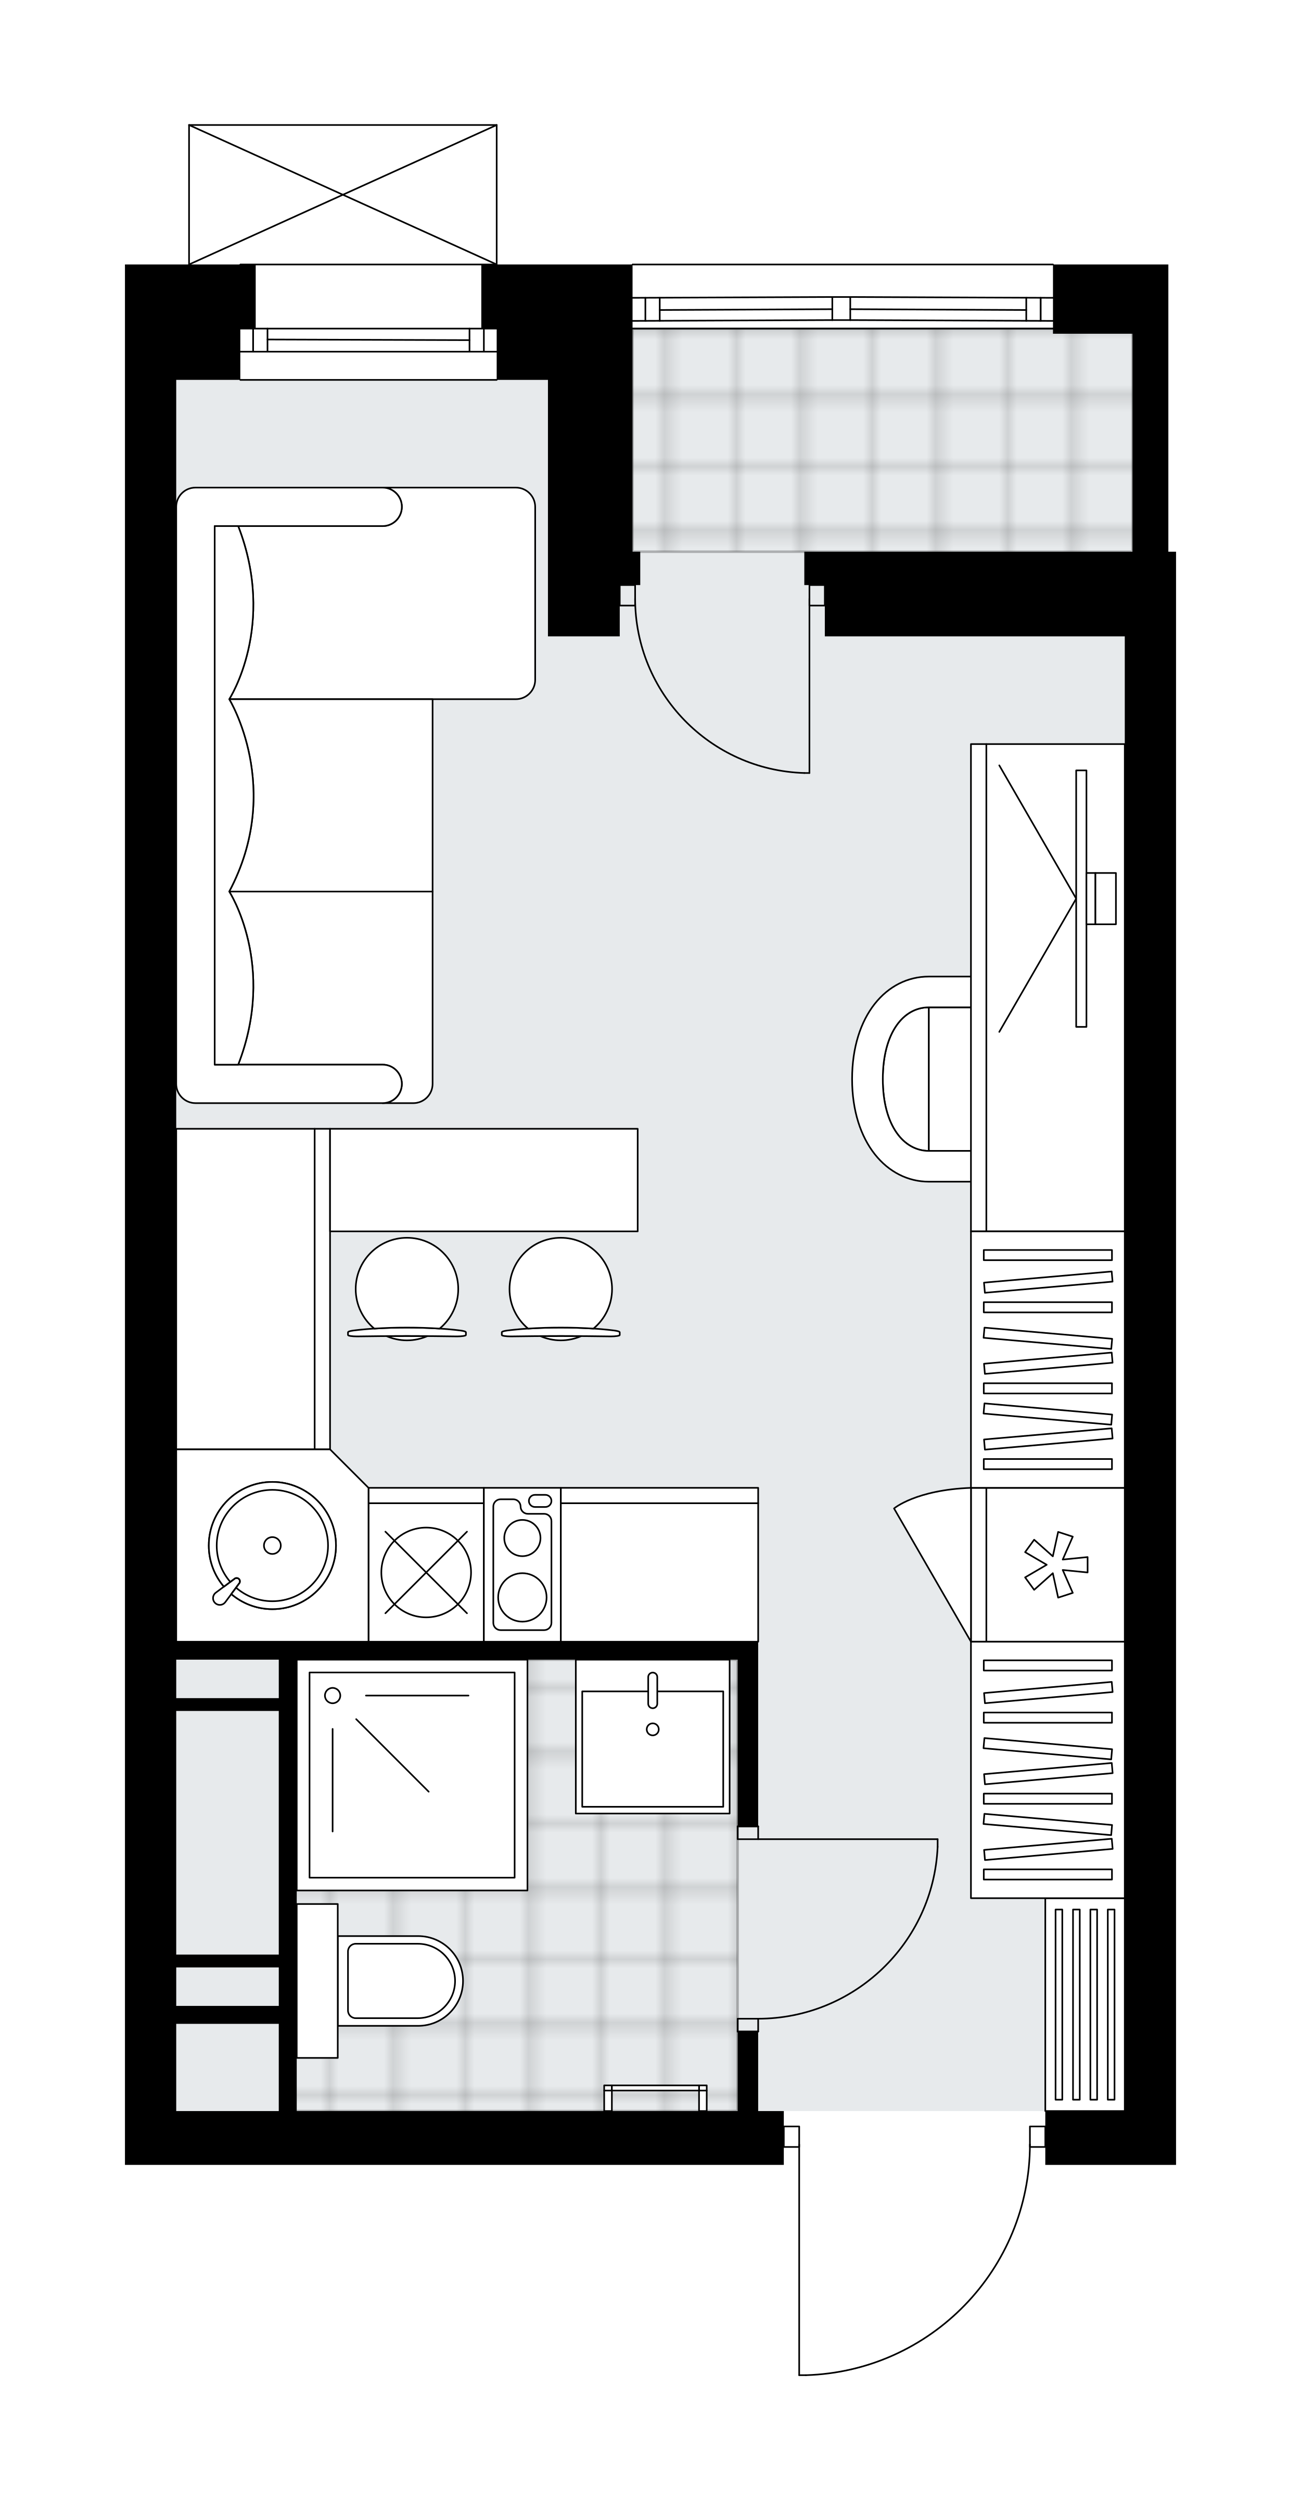 <svg xmlns="http://www.w3.org/2000/svg" xmlns:xlink="http://www.w3.org/1999/xlink" height="2000px" id="Layer_1" style="enable-background:new 0 0 1041.15 2000;" version="1.1" viewBox="0 0 1041.15 2000" width="1041.15px" x="0px" y="0px" xml:space="preserve">
<style type="text/css">
	.st0{fill:none;}
	.st1{opacity:0.25;fill:none;stroke:#000000;stroke-width:0.4;stroke-miterlimit:10;}
	.st2{fill:#FFFFFF;}
	.st3{fill:#E7EAEC;}
	
		.st4{fill:url(#SVGID_1_);stroke:#000000;stroke-width:2;stroke-linecap:round;stroke-linejoin:round;stroke-miterlimit:10;stroke-opacity:0.25;}
	
		.st5{fill:url(#SVGID_00000082335088482699718100000005375422714890919296_);stroke:#000000;stroke-width:2;stroke-linecap:round;stroke-linejoin:round;stroke-miterlimit:10;stroke-opacity:0.25;}
	.st6{fill:none;stroke:#000000;stroke-width:1.3;stroke-linecap:round;stroke-linejoin:round;stroke-miterlimit:10;}
	.st7{fill:#FFFFFF;stroke:#000000;stroke-width:1.3;stroke-linecap:round;stroke-linejoin:round;stroke-miterlimit:10;}
	.st8{fill:none;stroke:#000000;stroke-width:1.3;stroke-linecap:round;stroke-linejoin:round;}
	.st9{fill:none;stroke:#000000;stroke-width:1.3;stroke-linecap:round;stroke-linejoin:round;stroke-dasharray:9.773,9.773;}
	.st10{fill:none;stroke:#000000;stroke-width:1.3;stroke-linecap:round;stroke-linejoin:round;stroke-dasharray:9.989,9.989;}
	.st11{font-family:'Arial-BoldMT';}
	.st12{font-size:107.529px;}
	.st13{font-size:90.986px;}
	.st14{font-family:'ArialMT';}
	.st15{font-size:40px;}
</style>
<pattern height="14.57" id="New_Pattern_Swatch_2" patternUnits="userSpaceOnUse" style="overflow:visible;" viewBox="7.49 -22.06 14.57 14.57" width="14.57" x="3189.23" y="-2090.88">
	<g>
		<rect class="st0" height="14.57" width="14.57" x="7.49" y="-22.06" />
		<g>
			<rect class="st1" height="7.29" width="7.29" x="14.77" y="-7.49" />
		</g>
		<g>
			<rect class="st1" height="7.29" width="7.29" x="0.2" y="-7.49" />
		</g>
		<g>
			<rect class="st1" height="7.29" width="7.29" x="22.06" y="-14.77" />
		</g>
		<g>
			<rect class="st1" height="7.29" width="7.29" x="7.49" y="-14.77" />
			<rect class="st1" height="7.29" width="7.29" x="14.77" y="-22.06" />
		</g>
		<g>
			<rect class="st1" height="7.29" width="7.29" x="0.2" y="-22.06" />
		</g>
		<g>
			<rect class="st1" height="7.29" width="7.29" x="22.06" y="-29.35" />
		</g>
		<g>
			<rect class="st1" height="7.29" width="7.29" x="7.49" y="-29.35" />
		</g>
	</g>
</pattern>
<path class="st2" d="M935,441.34h6.16v67.7v1179.66v43.08  H836.52v-13.71h-11.69c-0.68,47.47-19.2,92.27-52.34,126.4c-33.77,34.79-79.06,54.73-127.52,56.17c-0.01,0-0.01,0-0.02,0  c0,0,0,0,0,0h-5.38c-0.36,0-0.65-0.29-0.65-0.65v-181.92h-11.66h0v13.71h-51.29H141.03H100V509.05V266.96v-55.39h41.03h9.61V100  c0,0,0,0,0-0.01c0-0.05,0.02-0.09,0.03-0.14c0.01-0.04,0.01-0.08,0.03-0.12c0,0,0-0.01,0-0.01c0.01-0.03,0.04-0.05,0.06-0.08  c0.03-0.04,0.05-0.09,0.09-0.12c0.03-0.03,0.07-0.05,0.1-0.07c0.03-0.02,0.07-0.05,0.1-0.06c0.05-0.02,0.1-0.03,0.16-0.03  c0.03,0,0.05-0.02,0.08-0.02h0.02c0,0,0,0,0,0h246.16c0,0,0,0,0,0h0.02c0.03,0,0.06,0.01,0.09,0.02c0.05,0.01,0.1,0.01,0.15,0.03  c0.04,0.02,0.07,0.04,0.11,0.07c0.03,0.02,0.07,0.04,0.1,0.07c0.04,0.03,0.06,0.08,0.09,0.12c0.02,0.03,0.04,0.05,0.06,0.08  c0,0,0,0.01,0,0.01c0.02,0.04,0.02,0.08,0.03,0.12c0.01,0.05,0.03,0.09,0.03,0.14c0,0,0,0,0,0.01v111.56h107.43  c0-0.36,0.29-0.65,0.65-0.65h336.46c0.36,0,0.65,0.29,0.65,0.65H935v55.39V441.34z" id="background" />
<g id="floor">
	<polygon class="st3" points="906.27,262.86 506.21,262.86 506.21,303.89 141.03,303.89 141.03,1688.71 900.12,1688.71    900.12,441.34 906.27,441.34  " />
	<pattern id="SVGID_1_" patternTransform="matrix(7.237 0 0 7.237 67881.453 23809.365)" xlink:href="#New_Pattern_Swatch_2">
	</pattern>
	<polygon class="st4" points="233.43,1327.63 233.43,1420.02 233.43,1420.02 233.43,1688.71 590.33,1688.71 590.33,1327.63  " />
	
		<pattern id="SVGID_00000150795184110288135170000015242509853360317375_" patternTransform="matrix(7.237 0 0 7.237 67881.453 23809.365)" xlink:href="#New_Pattern_Swatch_2">
	</pattern>
	
		<rect height="178.49" style="fill:url(#SVGID_00000150795184110288135170000015242509853360317375_);stroke:#000000;stroke-width:2;stroke-linecap:round;stroke-linejoin:round;stroke-miterlimit:10;stroke-opacity:0.25;" width="400.06" x="506.21" y="262.86" />
	<g id="LWPOLYLINE_00000142859280497730328620000000810438809899367835_">
		<rect class="st6" height="10.26" width="16.41" x="590.33" y="1460.98" />
	</g>
	<g id="LWPOLYLINE_00000074399573934075292670000018301904674200069001_">
		<rect class="st6" height="10.26" width="16.41" x="590.33" y="1614.85" />
	</g>
	<g id="LINE_00000071554901378262614320000002331804010890975145_">
		<line class="st6" x1="606.74" x2="590.33" y1="1460.98" y2="1460.98" />
	</g>
	<g id="LINE_00000046310144576841325310000017401847349142974351_">
		<line class="st6" x1="606.74" x2="590.33" y1="1625.11" y2="1625.11" />
	</g>
	<g id="LINE_00000030479645856233673760000015854642939080298625_">
		<line class="st6" x1="606.74" x2="750.35" y1="1471.24" y2="1471.24" />
	</g>
	<g id="ARC_00000131367150907454033750000006013981712879510160_">
		<path class="st6" d="M750.35,1477.39c-3.42,76.85-66.69,137.41-143.61,137.46" />
	</g>
	<g id="LINE_00000059297738686069929700000009897249037381975715_">
		<line class="st6" x1="750.35" x2="750.35" y1="1471.24" y2="1477.39" />
	</g>
	<g id="LWPOLYLINE_00000183238290321510280450000006595453079831485084_">
		<rect class="st6" height="16.41" width="12.31" x="824.21" y="1701.02" />
	</g>
	<g id="LWPOLYLINE_00000131367755221336682030000012353517635807777458_">
		<rect class="st6" height="16.41" width="12.31" x="627.26" y="1701.02" />
	</g>
	<g id="LWPOLYLINE_00000085239950022014162630000018196134051904078497_">
		<path class="st6" d="M644.95,1900c99.85-2.96,179.26-84.75,179.26-184.64" />
	</g>
	<g id="LINE_00000150816682493897262680000011111783330287159708_">
		<line class="st6" x1="639.57" x2="639.57" y1="1715.36" y2="1900" />
	</g>
	<g id="LINE_00000152986358869569203940000002691561232240555197_">
		<line class="st6" x1="639.57" x2="644.95" y1="1900" y2="1900" />
	</g>
	<g id="LWPOLYLINE_00000008137227298658681350000010957555882551405754_">
		<rect class="st6" height="16.41" width="12.31" x="495.96" y="468.01" />
	</g>
	<g id="LWPOLYLINE_00000175314489675908943280000001345350721450393265_">
		<rect class="st6" height="16.41" width="12.31" x="647.77" y="468.01" />
	</g>
	<g id="LWPOLYLINE_00000182505789698682159380000012742542253626965131_">
		<path class="st6" d="M643.71,618.36c-75.44-2.23-135.44-64.03-135.44-139.51" />
	</g>
	<g id="LINE_00000048472303113551159700000013390370482177628038_">
		<line class="st6" x1="647.77" x2="647.77" y1="478.85" y2="618.36" />
	</g>
	<g id="LINE_00000134227296589590325630000000102659498067441060_">
		<line class="st6" x1="647.77" x2="643.71" y1="618.36" y2="618.36" />
	</g>
	<g id="LINE_00000080176667166429604250000014775998624733011896_">
		<line class="st6" x1="842.67" x2="506.21" y1="262.85" y2="262.85" />
	</g>
	<g id="LINE_00000093153772680649822530000018276995662705850279_">
		<line class="st6" x1="506.21" x2="666.08" y1="238.24" y2="237.58" />
	</g>
	<g id="LINE_00000031188732912480497320000000555773254423071373_">
		<line class="st6" x1="680.44" x2="842.67" y1="237.58" y2="238.24" />
	</g>
	<g id="LINE_00000049215404243750308210000013592388635198559144_">
		<line class="st6" x1="832.78" x2="832.78" y1="256.7" y2="238.24" />
	</g>
	<g id="LINE_00000081618697945271715720000012539046161658060942_">
		<line class="st6" x1="516.47" x2="516.47" y1="256.7" y2="238.24" />
	</g>
	<g id="LINE_00000031176761296025538440000002577644586180936847_">
		<line class="st6" x1="506.21" x2="666.08" y1="256.7" y2="256.04" />
	</g>
	<g id="LINE_00000052104221893864421510000002058007695377802120_">
		<line class="st6" x1="680.44" x2="842.67" y1="256.04" y2="256.7" />
	</g>
	<g id="LINE_00000164494807268745487390000013667453359956523197_">
		<line class="st6" x1="680.44" x2="821.29" y1="247.33" y2="247.98" />
	</g>
	<g id="LINE_00000076596306147003334960000012665888196089265556_">
		<line class="st6" x1="527.96" x2="666.08" y1="247.98" y2="247.33" />
	</g>
	<g id="LINE_00000150073180366423820480000010897688919989088925_">
		<line class="st6" x1="527.96" x2="527.96" y1="238.24" y2="256.7" />
	</g>
	<g id="LINE_00000097475182273757675270000011021589158565661850_">
		<line class="st6" x1="832.78" x2="832.78" y1="256.7" y2="238.24" />
	</g>
	<g id="LINE_00000008841741620616607530000017070837798817132975_">
		<line class="st6" x1="821.29" x2="821.29" y1="238.24" y2="256.7" />
	</g>
	<g id="LINE_00000179645272074865638210000014145146362640731797_">
		<line class="st6" x1="666.08" x2="666.08" y1="256.04" y2="237.58" />
	</g>
	<g id="LINE_00000018938257988406164980000016943912128092177806_">
		<line class="st6" x1="666.08" x2="680.44" y1="237.58" y2="237.58" />
	</g>
	<g id="LINE_00000155864816861392675510000010755232730897190330_">
		<line class="st6" x1="680.44" x2="680.44" y1="237.58" y2="256.04" />
	</g>
	<g id="LINE_00000165205218233505960770000012785446899927702429_">
		<line class="st6" x1="680.44" x2="666.08" y1="256.04" y2="256.04" />
	</g>
	<g id="LINE_00000015337435492190223850000002266987753999190440_">
		<line class="st6" x1="506.21" x2="842.67" y1="211.57" y2="211.57" />
	</g>
	<g id="LINE_00000078023163814100282580000001958713398909294760_">
		<line class="st6" x1="192.32" x2="397.48" y1="211.57" y2="211.57" />
	</g>
	<g id="LINE_00000091716854209179247770000011741269304568504706_">
		<line class="st6" x1="397.48" x2="192.32" y1="281.32" y2="281.32" />
	</g>
	<g id="LINE_00000106131440693486029510000010129820638873356726_">
		<line class="st6" x1="202.58" x2="202.58" y1="262.85" y2="281.32" />
	</g>
	<g id="LINE_00000128448795835013747000000011198935236513876870_">
		<line class="st6" x1="387.22" x2="387.22" y1="262.85" y2="281.32" />
	</g>
	<g id="LINE_00000002360224479464224750000007981403556542453175_">
		<line class="st6" x1="397.48" x2="192.32" y1="262.85" y2="262.85" />
	</g>
	<g id="LINE_00000052790750654479011540000018418940297393883009_">
		<line class="st6" x1="375.73" x2="214.07" y1="272.09" y2="271.57" />
	</g>
	<g id="LINE_00000045611785797590117630000007989513841488602554_">
		<line class="st6" x1="375.73" x2="375.73" y1="281.32" y2="262.85" />
	</g>
	<g id="LINE_00000097493437240518006600000010428489818937173410_">
		<line class="st6" x1="202.58" x2="202.58" y1="262.85" y2="281.32" />
	</g>
	<g id="LINE_00000036236476662805159170000016291912755025766064_">
		<line class="st6" x1="214.07" x2="214.07" y1="281.32" y2="262.85" />
	</g>
	<g id="LINE_00000088107490562172273270000014847947373477962395_">
		<line class="st6" x1="397.48" x2="192.32" y1="303.89" y2="303.89" />
	</g>
	<g id="LINE_00000114751920927955737570000009340080795127014826_">
		<line class="st6" x1="151.29" x2="397.48" y1="100" y2="100" />
	</g>
	<g id="LINE_00000146472588937748720730000006744838436632320676_">
		<line class="st6" x1="397.48" x2="397.48" y1="100" y2="211.57" />
	</g>
	<g id="LINE_00000152959291676815750150000002695607678227117453_">
		<line class="st6" x1="151.29" x2="151.29" y1="211.57" y2="100" />
	</g>
	<g id="LWPOLYLINE_00000124158661292922843420000000920101048769105804_">
		<line class="st6" x1="397.48" x2="151.29" y1="211.57" y2="100" />
	</g>
	<g id="LWPOLYLINE_00000041267565540171408180000018061471149276583325_">
		<line class="st6" x1="151.29" x2="397.48" y1="211.57" y2="100" />
	</g>
	<path d="M606.74,1625.11h-16.41v63.6h-14.36H237.46v-361.08h352.87v133.35h16.41v-133.35v-14.36H141.03V509.05V303.89h51.29v-41.03   h12.31v-51.29h-63.6H100v55.39v242.09v1222.74h41.03h434.94h51.29v-43.08h-20.52V1625.11z M223.1,1573.82v30.77h-82.06v-30.77   H223.1z M141.03,1563.56v-194.9h82.06v194.9H141.03z M223.1,1327.63v30.77h-82.06v-30.77H223.1z M141.03,1688.71v-69.75h82.06   v69.75H141.03z" />
	<polygon points="397.48,303.89 438.51,303.89 438.51,441.34 438.51,509.05 495.96,509.05 495.96,468.01 512.37,468.01    512.37,441.34 506.21,441.34 506.21,303.89 506.21,262.85 506.21,211.56 385.17,211.56 385.17,262.85 397.48,262.85  " />
	<polygon points="935,266.96 935,211.56 842.67,211.56 842.67,266.96 906.27,266.96 906.27,441.34 660.08,441.34 643.67,441.34    643.67,468.01 660.08,468.01 660.08,509.05 900.12,509.05 900.12,1688.71 836.52,1688.71 836.52,1731.79 941.15,1731.79    941.15,1688.71 941.15,509.05 941.15,441.34 935,441.34  " />
</g>
<g id="mebel">
	<g>
		<rect class="st7" height="170.28" width="63.6" x="836.52" y="1518.43" />
		
			<rect class="st7" height="152.11" transform="matrix(-1 -1.224647e-16 1.224647e-16 -1 1694.851 3207.134)" width="5.39" x="844.73" y="1527.51" />
		
			<rect class="st7" height="152.11" transform="matrix(-1 -1.224647e-16 1.224647e-16 -1 1722.805 3207.134)" width="5.39" x="858.71" y="1527.51" />
		
			<rect class="st7" height="152.11" transform="matrix(-1 -1.224647e-16 1.224647e-16 -1 1750.576 3207.134)" width="5.39" x="872.59" y="1527.51" />
		
			<rect class="st7" height="152.11" transform="matrix(-1 -1.224647e-16 1.224647e-16 -1 1778.438 3207.134)" width="5.39" x="886.52" y="1527.51" />
	</g>
	<g>
		
			<rect class="st7" height="110.79" transform="matrix(2.160476e-11 1 -1 2.160476e-11 1227.602 834.745)" width="256.45" x="68.2" y="975.78" />
		
			<rect class="st7" height="12.31" transform="matrix(2.160476e-11 1 -1 2.160476e-11 1289.149 773.198)" width="256.45" x="129.75" y="1025.02" />
	</g>
	<g>
		
			<rect class="st7" height="110.79" transform="matrix(-1 -1.224647e-16 1.224647e-16 -1 1055.517 2515.746)" width="157.97" x="448.77" y="1202.48" />
		
			<rect class="st7" height="12.31" transform="matrix(-1 -1.224647e-16 1.224647e-16 -1 1055.517 2392.651)" width="157.97" x="448.77" y="1190.17" />
	</g>
	<g>
		
			<rect class="st7" height="184.64" transform="matrix(-1 -1.224647e-16 1.224647e-16 -1 659.563 2839.898)" width="184.64" x="237.46" y="1327.63" />
		
			<rect class="st7" height="164.13" transform="matrix(-1 -1.224647e-16 1.224647e-16 -1 659.563 2839.898)" width="164.13" x="247.72" y="1337.89" />
		<circle class="st7" cx="266.18" cy="1356.35" r="6.15" />
		<line class="st7" x1="292.85" x2="374.92" y1="1356.35" y2="1356.35" />
		<line class="st7" x1="285.04" x2="343.07" y1="1375.21" y2="1433.24" />
		<line class="st7" x1="266.18" x2="266.18" y1="1383.02" y2="1465.08" />
	</g>
	<g>
		<path class="st7" d="M370.54,1584.64L370.54,1584.64c0-19.83-16.07-35.9-35.9-35.9h-64.35v71.81h64.35    C354.47,1620.54,370.54,1604.46,370.54,1584.64z" />
		
			<rect class="st7" height="32.83" transform="matrix(4.475957e-11 1 -1 4.475957e-11 1838.509 1330.763)" width="123.1" x="192.33" y="1568.22" />
		<path class="st7" d="M364.17,1584.64L364.17,1584.64c0-16.43-13.32-29.75-29.75-29.75h-49.78c-3.4,0-6.16,2.76-6.16,6.16v47.19    c0,3.4,2.76,6.16,6.16,6.16h49.78C350.86,1614.38,364.17,1601.07,364.17,1584.64z" />
	</g>
	<g>
		<rect class="st7" height="16.41" width="6.15" x="483.51" y="1672.29" />
		<rect class="st7" height="4.1" width="6.15" x="483.51" y="1668.19" />
		<rect class="st7" height="16.41" width="6.15" x="559.42" y="1672.29" />
		<rect class="st7" height="4.1" width="6.15" x="559.42" y="1668.19" />
		
			<rect class="st7" height="4.1" transform="matrix(-1 -1.224647e-16 1.224647e-16 -1 1049.083 3340.485)" width="69.75" x="489.66" y="1668.19" />
	</g>
	<g>
		
			<rect class="st7" height="110.79" transform="matrix(-1.836970e-16 1 -1 -1.836970e-16 2096.448 406.99)" width="123.1" x="783.18" y="1196.33" />
		
			<rect class="st7" height="12.31" transform="matrix(-1.836970e-16 1 -1 -1.836970e-16 2034.901 468.537)" width="123.1" x="721.63" y="1245.56" />
		<polygon class="st7" points="850.46,1247.56 870.37,1245.56 870.37,1257.87 850.46,1255.88 858.51,1274.21 846.8,1278.01     842.54,1258.46 827.6,1271.77 820.36,1261.81 837.65,1251.72 820.36,1241.62 827.6,1231.67 842.54,1244.98 846.8,1225.43     858.51,1229.23   " />
		<path class="st7" d="M777.03,1313.27l-61.55-106.6c0,0,17.32-14.85,61.55-16.49V1313.27z" />
	</g>
	<g>
		
			<rect class="st7" height="123.1" transform="matrix(-1 -1.224647e-16 1.224647e-16 -1 1044.691 2778.35)" width="123.1" x="460.79" y="1327.63" />
		
			<rect class="st7" height="92.32" transform="matrix(-1 -1.224647e-16 1.224647e-16 -1 1044.733 2798.321)" width="112.84" x="465.95" y="1353" />
		<path class="st7" d="M522.37,1366.48L522.37,1366.48c2,0,3.63-1.62,3.63-3.63v-21.27c0-2-1.62-3.63-3.63-3.63l0,0    c-2,0-3.63,1.62-3.63,3.63v21.27C518.74,1364.85,520.36,1366.48,522.37,1366.48z" />
		<circle class="st7" cx="522.37" cy="1383.38" r="4.82" />
	</g>
	<g>
		<rect class="st7" height="110.79" width="92.32" x="294.9" y="1202.48" />
		<rect class="st7" height="12.31" width="92.32" x="294.9" y="1190.17" />
		<circle class="st7" cx="341.07" cy="1257.87" r="35.9" />
		<line class="st7" x1="373.71" x2="308.42" y1="1290.51" y2="1225.23" />
		<line class="st7" x1="373.71" x2="308.42" y1="1225.23" y2="1290.51" />
	</g>
	<g>
		
			<rect class="st7" height="123.1" transform="matrix(-1 -1.224647e-16 1.224647e-16 -1 835.999 2503.438)" width="61.55" x="387.23" y="1190.17" />
		<path class="st7" d="M441.3,1298.18v-81.41c0-3.21-2.6-5.81-5.82-5.81h-13.05c-3.21,0-5.82-2.6-5.82-5.82l0,0    c0-3.21-2.6-5.81-5.82-5.81H400.6c-3.21,0-5.82,2.6-5.82,5.81v93.04c0,3.21,2.6,5.82,5.82,5.82h34.89    C438.7,1304,441.3,1301.39,441.3,1298.18z" />
		<path class="st7" d="M428.1,1195.79h8.35c2.68,0,4.85,2.17,4.85,4.85l0,0c0,2.68-2.17,4.85-4.85,4.85h-8.35    c-2.68,0-4.85-2.17-4.85-4.85l0,0C423.26,1197.96,425.43,1195.79,428.1,1195.79z" />
		<circle class="st7" cx="418.04" cy="1230.34" r="14.5" />
		<circle class="st7" cx="418.04" cy="1277.83" r="19.38" />
	</g>
	<g>
		<polygon class="st7" points="294.9,1190.17 294.9,1313.27 141.04,1313.27 141.04,1159.4 264.13,1159.4   " />
		<g id="ARC_00000159436187192777276740000008785938037117211021_">
			<path class="st7" d="M172.67,1274.05c-0.42,0.31-0.79,0.69-1.11,1.11c-1.79,2.41-1.3,5.81,1.11,7.6c2.41,1.79,5.81,1.3,7.6-1.11     l11.48-15.4c0.44-0.81,0.44-1.78,0-2.58c-0.71-1.32-2.36-1.81-3.68-1.1L172.67,1274.05z" />
		</g>
		<path class="st7" d="M185.12,1275.15l6.63-8.89c0.44-0.81,0.44-1.78,0-2.58c-0.71-1.32-2.36-1.81-3.68-1.1l-8.89,6.63    c-7.52-8.87-12.08-20.33-12.08-32.87c0-28.1,22.78-50.88,50.88-50.88s50.88,22.78,50.88,50.88s-22.78,50.88-50.88,50.88    C205.44,1287.21,193.98,1282.66,185.12,1275.15z" />
		<path class="st7" d="M185.12,1275.15l6.63-8.89c0.44-0.81,0.44-1.78,0-2.58c-0.71-1.32-2.36-1.81-3.68-1.1l-8.89,6.63    c-7.52-8.87-12.08-20.33-12.08-32.87c0-28.1,22.78-50.88,50.88-50.88s50.88,22.78,50.88,50.88s-22.78,50.88-50.88,50.88    C205.44,1287.21,193.98,1282.66,185.12,1275.15z" />
		<path class="st7" d="M191.74,1266.26c0.44-0.81,0.44-1.78,0-2.58c-0.71-1.32-2.36-1.81-3.68-1.1l-3.79,2.82    c-6.74-7.8-10.84-17.95-10.84-29.07c0-24.6,19.94-44.54,44.54-44.54s44.54,19.94,44.54,44.54c0,24.6-19.94,44.54-44.54,44.54    c-11.11,0-21.25-4.1-29.05-10.82L191.74,1266.26z" />
		<circle class="st7" cx="217.97" cy="1236.33" r="6.74" />
	</g>
	<g>
		<g>
			<g>
				<path class="st7" d="M845.94,821.15v84.16c0,8.47-6.87,15.34-15.34,15.34h-87.35V805.81h87.35      C839.07,805.81,845.94,812.68,845.94,821.15z" />
				<path class="st7" d="M743.25,920.65c-19.93,0-36.77-20.05-36.77-57.44s16.63-57.4,36.77-57.4V920.65z" />
				<path class="st7" d="M743.25,781.19c-33.6,0-61.34,31.03-61.34,82.02s28.1,82.06,61.34,82.06h87.3v-24.62h-87.3      c-19.93,0-36.77-20.05-36.77-57.44s16.63-57.4,36.77-57.4h87.3v-24.62H743.25z" />
			</g>
		</g>
		<g>
			
				<rect class="st7" height="110.79" transform="matrix(5.584136e-10 1 -1 5.584136e-10 1634.842 -54.617)" width="389.8" x="649.83" y="734.72" />
			
				<rect class="st7" height="12.31" transform="matrix(3.603125e-10 1 -1 3.603125e-10 1573.294 6.931)" width="389.8" x="588.28" y="783.96" />
		</g>
		<g>
			<g>
				<g id="LINE_00000149350738862742815270000000562537875465992366_">
					<line class="st7" x1="861.24" x2="799.69" y1="718.85" y2="612.24" />
				</g>
				<g id="LINE_00000086685355368053377390000017849331539670012600_">
					<line class="st7" x1="861.24" x2="799.69" y1="718.85" y2="825.45" />
				</g>
			</g>
			<rect class="st7" height="205.16" width="8.21" x="861.24" y="616.27" />
			
				<rect class="st7" height="41.03" transform="matrix(-1 2.687742e-10 -2.687742e-10 -1 1746.072 1437.692)" width="7.18" x="869.45" y="698.33" />
			<rect class="st7" height="41.03" width="16.41" x="876.63" y="698.33" />
		</g>
	</g>
	<g>
		
			<rect class="st7" height="205.16" transform="matrix(-1 -1.887038e-10 1.887038e-10 -1 1677.149 2175.184)" width="123.1" x="777.03" y="985.01" />
		<g>
			
				<rect class="st7" height="8.15" transform="matrix(-1 -1.796662e-10 1.796662e-10 -1 1677.149 2342.389)" width="102.58" x="787.28" y="1167.12" />
			
				<rect class="st7" height="8.15" transform="matrix(-1 -1.793824e-10 1.793824e-10 -1 1677.149 2221.21)" width="102.58" x="787.28" y="1106.53" />
			
				<rect class="st7" height="8.15" transform="matrix(-0.996 -0.087 0.087 -0.996 1575.402 2330.386)" width="102.58" x="787.28" y="1126.73" />
			
				<rect class="st7" height="8.15" transform="matrix(-0.996 0.087 -0.087 -0.996 1774.274 2224.529)" width="102.58" x="787.28" y="1146.92" />
			
				<rect class="st7" height="8.15" transform="matrix(-0.996 -0.087 0.087 -0.996 1580.683 2209.438)" width="102.58" x="787.28" y="1066.14" />
			
				<rect class="st7" height="8.15" transform="matrix(-0.996 0.087 -0.087 -0.996 1768.994 2103.581)" width="102.58" x="787.28" y="1086.33" />
			
				<rect class="st7" height="8.15" transform="matrix(-1 -1.797723e-10 1.797723e-10 -1 1677.149 2091.487)" width="102.58" x="787.28" y="1041.67" />
			
				<rect class="st7" height="8.15" transform="matrix(-1 -1.796662e-10 1.796662e-10 -1 1677.149 2007.98)" width="102.58" x="787.28" y="999.91" />
			
				<rect class="st7" height="8.15" transform="matrix(-0.996 0.087 -0.087 -0.996 1763.341 1974.105)" width="102.58" x="787.28" y="1021.47" />
		</g>
	</g>
	<g>
		
			<rect class="st7" height="205.16" transform="matrix(-1 -1.886443e-10 1.886443e-10 -1 1677.149 2831.692)" width="123.1" x="777.03" y="1313.27" />
		<g>
			
				<rect class="st7" height="8.15" transform="matrix(-1 -1.795596e-10 1.795596e-10 -1 1677.149 2998.896)" width="102.58" x="787.28" y="1495.37" />
			
				<rect class="st7" height="8.15" transform="matrix(-1 -1.793824e-10 1.793824e-10 -1 1677.149 2877.717)" width="102.58" x="787.28" y="1434.78" />
			
				<rect class="st7" height="8.15" transform="matrix(-0.996 -0.087 0.087 -0.996 1546.793 2985.644)" width="102.58" x="787.28" y="1454.98" />
			
				<rect class="st7" height="8.15" transform="matrix(-0.996 0.087 -0.087 -0.996 1802.883 2879.787)" width="102.58" x="787.28" y="1475.18" />
			
				<rect class="st7" height="8.15" transform="matrix(-0.996 -0.087 0.087 -0.996 1552.074 2864.696)" width="102.58" x="787.28" y="1394.39" />
			
				<rect class="st7" height="8.15" transform="matrix(-0.996 0.087 -0.087 -0.996 1797.603 2758.839)" width="102.58" x="787.28" y="1414.59" />
			
				<rect class="st7" height="8.15" transform="matrix(-1 -1.796662e-10 1.796662e-10 -1 1677.149 2747.994)" width="102.58" x="787.28" y="1369.92" />
			
				<rect class="st7" height="8.15" transform="matrix(-1 -1.797546e-10 1.797546e-10 -1 1677.149 2664.487)" width="102.58" x="787.28" y="1328.17" />
			
				<rect class="st7" height="8.15" transform="matrix(-0.996 0.087 -0.087 -0.996 1791.95 2629.363)" width="102.58" x="787.28" y="1349.72" />
		</g>
	</g>
	<g>
		<path class="st7" d="M306.19,420.83L306.19,420.83c8.5,0,15.39-6.89,15.39-15.39v0c0-8.5-6.89-15.39-15.39-15.39h0h106.66    c8.53,0,15.44,6.91,15.44,15.44v138.35c0,8.5-6.96,15.46-15.46,15.46l-229.4,0c0,0,38.14-58.78,7.17-138.48H306.19z" />
		<path class="st7" d="M306.19,851.66L306.19,851.66c8.5,0,15.39,6.89,15.39,15.39v0c0,8.5-6.89,15.39-15.39,15.39h0h24.56    c8.53,0,15.44-6.91,15.44-15.44V713.32c0-0.08-0.07-0.15-0.15-0.15l-162.61,0c0,0,38.14,58.78,7.17,138.48H306.19z" />
		<path class="st7" d="M156.42,882.43h149.77c8.5,0,15.39-6.89,15.39-15.39v0c0-8.5-6.89-15.39-15.39-15.39H171.81V420.83h134.38    c8.5,0,15.39-6.89,15.39-15.39v0c0-8.5-6.89-15.39-15.39-15.39H156.42c-8.5,0-15.39,6.89-15.39,15.39v461.61    C141.04,875.51,147.96,882.43,156.42,882.43z" />
		<path class="st7" d="M183.43,713.18h162.76V559.31H183.43C183.43,559.31,227.27,630.61,183.43,713.18z" />
		<g>
			<path class="st7" d="M190.61,420.83c30.97,79.7-7.17,138.48-7.17,138.48v0c0,0,43.83,71.3,0,153.87v0     c0,0,38.14,58.78,7.17,138.48h-18.8V420.83L190.61,420.83z" />
		</g>
	</g>
	<g>
		<g>
			<g id="LINE_00000098900567853113696300000001446908238548531642_">
				<path class="st7" d="M406.12,1064.3c24.83-3.12,60.48-3.12,85.31,0c2.87,0.36,4.53,0.9,4.53,1.47v0.14v2.03      c0,0.61-3.21,1.11-7.18,1.11c-26.6-0.42-53.41-0.42-80.01,0c-3.97,0-7.18-0.5-7.18-1.11v-2.03v-0.14      C401.59,1065.2,403.25,1064.66,406.12,1064.3z" />
			</g>
			<g>
				<path class="st7" d="M432.54,1068.85c4.98,2.15,10.47,3.35,16.24,3.35c5.77,0,11.26-1.2,16.24-3.35      C454.18,1068.78,443.37,1068.78,432.54,1068.85z" />
				<path class="st7" d="M422.64,1062.8c16.73-1.09,35.54-1.09,52.27,0c9.1-7.53,14.9-18.9,14.9-31.63      c0-22.66-18.37-41.03-41.03-41.03c-22.66,0-41.03,18.37-41.03,41.03C407.74,1043.9,413.54,1055.28,422.64,1062.8z" />
			</g>
		</g>
		<g>
			<g id="LINE_00000119076846949796165710000003497477004494423982_">
				<path class="st7" d="M283.02,1064.3c24.83-3.12,60.48-3.12,85.31,0c2.87,0.36,4.53,0.9,4.53,1.47v0.14v2.03      c0,0.61-3.21,1.11-7.18,1.11c-26.6-0.42-53.41-0.42-80.01,0c-3.97,0-7.18-0.5-7.18-1.11v-2.03v-0.14      C278.49,1065.2,280.16,1064.66,283.02,1064.3z" />
			</g>
			<g>
				<path class="st7" d="M309.44,1068.85c4.98,2.15,10.47,3.35,16.24,3.35c5.77,0,11.26-1.2,16.24-3.35      C331.08,1068.78,320.27,1068.78,309.44,1068.85z" />
				<path class="st7" d="M299.54,1062.8c16.73-1.09,35.54-1.09,52.27,0c9.1-7.53,14.9-18.9,14.9-31.63      c0-22.66-18.37-41.03-41.03-41.03c-22.66,0-41.03,18.37-41.03,41.03C284.65,1043.9,290.45,1055.28,299.54,1062.8z" />
			</g>
		</g>
		
			<rect class="st7" height="82.06" transform="matrix(-1 -8.993352e-11 8.993352e-11 -1 774.452 1887.962)" width="246.19" x="264.13" y="902.95" />
	</g>
</g>
</svg>